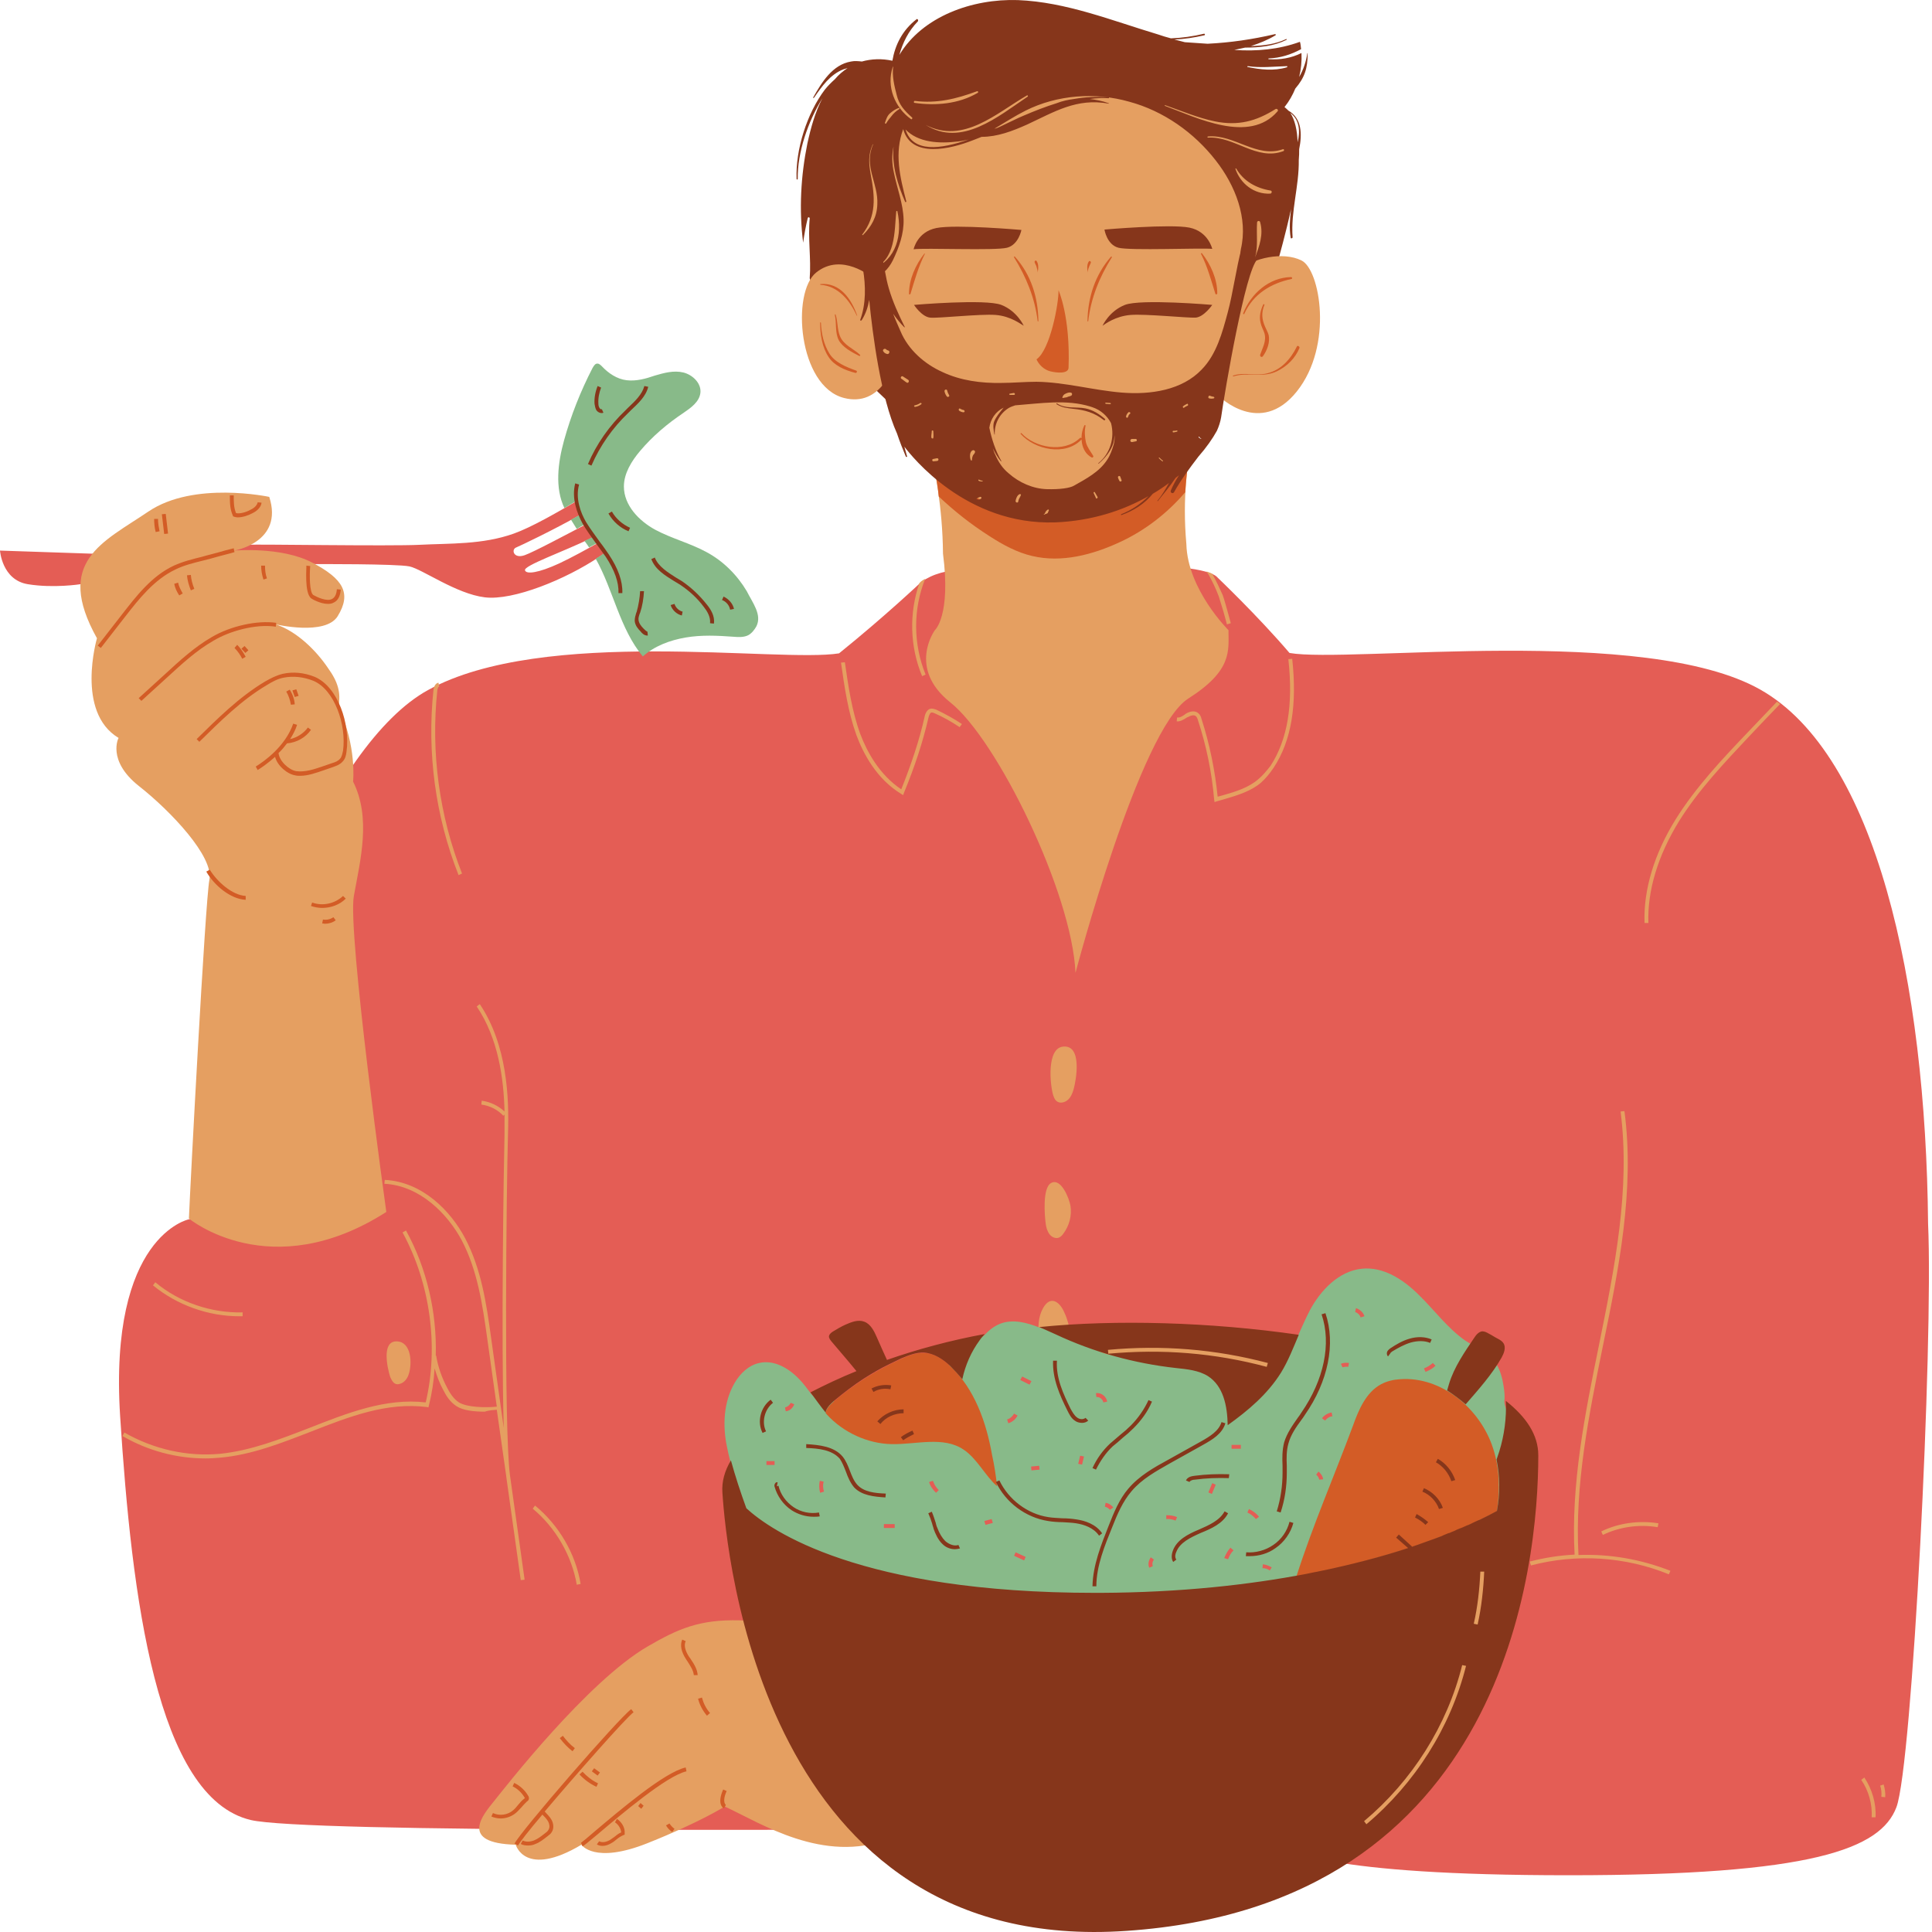 <svg width="400" height="400" viewBox="0 0 400 400" fill="none" xmlns="http://www.w3.org/2000/svg">
<path d="M392.63 374.174C389.351 382.812 375.274 388.25 324.806 388.25C274.337 388.25 266.339 383.212 262.5 381.052C262.5 381.052 261.7 380.092 260.66 378.253C170.521 379.053 63.106 379.453 51.908 376.813C32.393 372.174 27.274 330.664 24.874 293.232C22.475 255.801 39.111 252.442 39.111 252.442L43.35 251.962C47.749 201.813 68.624 153.824 88.62 142.867C112.614 129.67 161.323 137.268 173.72 135.268C183.238 127.59 190.756 120.472 190.756 120.472C195.635 117.112 201.154 117.592 223.709 117.032C246.264 116.473 251.143 118.392 252.102 119.592C252.102 119.592 260.34 127.43 266.979 135.188C279.296 137.348 340.642 129.27 364.477 142.787C388.471 156.383 398.709 203.333 399.189 253.321C400.309 278.276 395.91 365.536 392.63 374.174ZM35.672 122.551C38.551 122.071 41.35 121.112 44.23 120.472C48.389 119.592 52.788 119.672 56.787 118.392C59.506 117.512 62.466 115.913 65.185 116.793C65.185 116.793 82.141 116.713 84.781 117.272C87.42 117.832 94.458 122.951 100.377 123.671C106.296 124.391 117.173 119.912 123.972 115.353C124.452 115.033 124.851 114.793 125.251 114.473C124.931 113.673 124.452 112.953 123.972 112.314C121.412 113.753 118.373 115.433 115.814 116.633C111.495 118.632 108.935 118.952 108.695 118.072C108.375 117.112 116.613 114.233 122.372 111.434C122.612 111.354 122.852 111.194 123.012 111.114C122.372 110.314 121.732 109.514 121.172 108.634C117.333 110.634 110.455 114.313 108.615 114.953C106.296 115.753 105.816 113.753 106.856 113.353C107.815 112.953 114.534 109.754 120.053 106.635C119.653 105.675 119.413 104.635 119.493 103.676C115.254 106.155 109.975 109.194 106.376 110.474C99.897 112.793 93.019 112.474 86.94 112.793C80.862 113.113 52.148 112.633 51.828 112.793L50.628 112.394C47.509 111.754 44.39 111.034 41.191 110.394C36.632 109.434 31.753 108.474 27.514 110.314C24.954 111.434 21.835 114.633 19.036 114.633L0 113.993C0 113.993 0.4 120.072 5.759 120.952C11.117 121.831 16.636 120.952 16.636 120.952C19.915 120.952 23.115 121.991 26.314 122.391C29.433 122.791 32.553 123.031 35.672 122.551Z" fill="#E45D55"/>
<path d="M266.739 22.894C266.5 22.654 266.26 22.414 265.94 22.174C266.899 20.974 267.619 19.695 268.179 18.335C270.099 16.096 270.739 14.176 270.739 11.057C270.739 10.977 270.659 10.977 270.659 11.057C270.419 12.736 269.859 14.416 268.979 15.935C269.379 14.336 269.539 12.656 269.459 10.977C267.379 12.016 265.06 12.416 262.66 12.256C262.58 12.256 262.58 12.096 262.66 12.096C265.06 12.016 267.299 11.297 269.379 10.177C269.299 9.697 269.299 9.137 269.139 8.657C264.74 10.257 260.181 10.657 255.542 10.337C256.262 10.177 257.062 10.017 257.782 9.857C260.821 9.857 263.78 9.537 266.34 8.257C266.5 8.177 266.34 8.017 266.26 8.097C264.1 9.137 261.621 9.457 258.981 9.537C260.741 8.977 262.5 8.257 264.1 7.298C264.18 7.218 264.1 7.058 264.02 7.058C259.221 8.177 254.742 8.817 250.023 9.057C249.623 9.057 249.223 8.977 248.824 8.977C247.624 8.897 246.504 8.817 245.304 8.737C244.585 8.577 243.865 8.337 243.145 8.177C245.224 8.097 247.304 7.777 249.383 7.298C249.543 7.218 249.463 6.978 249.303 6.978C246.984 7.537 244.665 7.857 242.425 7.937C241.545 7.697 240.665 7.457 239.786 7.138C230.188 4.258 220.75 0.419 210.752 0.019C201.314 -0.301 190.997 3.378 186.198 11.377C186.918 8.817 188.037 6.498 190.037 4.418C190.197 4.178 189.957 3.778 189.717 4.018C186.838 6.258 185.318 9.297 184.758 12.576C182.599 12.096 180.439 12.176 178.44 12.736C177.72 12.656 176.92 12.576 176.2 12.736C172.361 13.376 170.122 17.055 168.362 20.175C168.282 20.255 168.442 20.334 168.522 20.255C170.122 17.935 171.881 15.376 174.681 14.336C174.92 14.256 175.24 14.176 175.48 14.096C174.521 14.736 173.641 15.456 172.841 16.415C172.121 17.055 171.401 17.775 170.761 18.575C167.082 23.454 164.683 30.972 164.923 37.051C164.923 37.211 165.163 37.211 165.163 37.051C165.083 31.532 167.322 25.053 170.282 20.334C168.762 23.214 167.882 26.413 167.162 29.692C165.803 36.411 165.403 43.369 166.282 50.248C166.522 48.488 166.842 46.728 167.242 45.129C167.322 44.889 167.642 44.969 167.642 45.209C167.242 49.368 167.962 53.527 167.642 57.606C169.482 64.724 172.761 71.443 177.64 76.962C181.639 81.441 186.518 85.12 190.277 89.839C195.236 96.077 197.875 103.755 200.515 111.354C211.792 112.553 223.949 113.273 233.867 107.755C236.186 106.475 242.985 101.916 244.185 98.557C244.824 93.518 262.26 62.965 264.42 54.647C264.9 52.887 266.18 48.408 267.299 43.289C267.059 45.289 266.899 47.208 267.219 49.208C267.219 49.448 267.619 49.368 267.619 49.128C267.219 43.769 268.979 38.57 268.899 33.132C268.979 32.332 268.979 31.612 268.979 30.892C269.619 27.773 269.539 24.494 266.739 22.894ZM268.659 29.452C268.579 26.973 268.099 24.814 267.139 23.374C269.059 24.814 269.219 27.133 268.659 29.452ZM258.341 13.696C261.061 14.096 263.7 13.776 266.42 13.696C266.58 13.696 266.58 13.856 266.42 13.936C263.78 14.736 260.901 14.416 258.261 13.856C258.181 13.856 258.261 13.696 258.341 13.696Z" fill="#86361B"/>
<path d="M191.557 119.832C188.997 126.15 189.077 133.429 191.637 139.667L190.917 139.987C188.358 133.908 188.198 126.87 190.357 120.711C190.597 120.472 190.677 120.392 190.677 120.392C190.997 120.152 191.237 119.992 191.557 119.832ZM250.983 118.792C250.663 118.632 250.263 118.472 249.784 118.312C249.943 118.552 250.103 118.792 250.263 119.032C251.063 120.472 251.783 121.991 252.343 123.511C252.663 124.551 252.983 125.59 253.303 126.63L254.023 129.27L254.822 129.03L254.103 126.39C253.783 125.35 253.543 124.311 253.143 123.191C252.503 121.751 251.783 120.232 250.983 118.792ZM178.12 151.984C176.36 147.185 175.64 142.067 174.921 137.108L174.121 137.188C174.841 142.227 175.561 147.345 177.32 152.224C178.76 156.063 181.479 161.262 186.598 164.381L186.998 164.621L187.158 164.142C189.397 158.703 191.077 153.584 192.197 148.705C192.357 147.985 192.597 147.505 192.917 147.505C193.077 147.505 193.316 147.585 193.476 147.665C195.316 148.465 196.996 149.425 198.675 150.545L199.155 149.905C197.476 148.785 195.716 147.825 193.876 146.945C193.636 146.865 193.236 146.706 192.837 146.706C191.797 146.786 191.477 148.065 191.397 148.545C190.357 153.184 188.678 158.223 186.598 163.422C182.039 160.382 179.48 155.583 178.12 151.984ZM260.501 161.342C258.582 163.022 255.862 163.902 253.303 164.621C252.903 164.701 252.503 164.861 252.103 164.941C251.543 159.423 250.423 153.984 248.744 148.785C248.664 148.465 248.504 147.985 248.104 147.665C247.464 147.105 246.504 147.185 245.545 147.745C245.465 147.825 245.305 147.905 245.225 147.985C244.745 148.305 244.265 148.625 243.705 148.545L243.625 149.345C244.345 149.425 244.985 149.025 245.624 148.625C245.704 148.545 245.864 148.465 245.944 148.465C246.504 148.145 247.224 147.905 247.624 148.305C247.784 148.465 247.944 148.785 248.024 149.105C249.784 154.464 250.903 159.982 251.383 165.581L251.463 166.061L251.943 165.901C252.503 165.741 253.063 165.581 253.623 165.421C256.342 164.621 259.141 163.742 261.141 161.982C262.021 161.182 262.901 160.142 263.7 158.943C267.38 153.344 268.579 145.986 267.539 136.388L266.74 136.468C267.779 145.906 266.58 153.104 263.061 158.543C262.181 159.663 261.381 160.622 260.501 161.342ZM95.659 180.858C90.94 168.86 89.18 155.743 90.54 142.946C90.62 142.546 90.7 142.147 90.94 142.147L90.78 141.347C90.38 141.427 89.9 141.747 89.74 142.866C88.38 155.823 90.14 169.02 94.939 181.178L95.659 180.858ZM102.857 291.872L104.777 305.389C104.777 305.629 104.857 305.789 104.857 306.029L107.816 327.144L108.616 327.064L105.577 305.389C104.297 295.232 104.857 245.643 105.177 234.685C105.417 227.247 105.017 216.37 99.338 207.892L98.698 208.371C103.177 215.01 104.297 223.328 104.457 230.126C103.177 228.927 101.497 228.127 99.738 227.887L99.658 228.687C101.417 228.927 103.017 229.727 104.217 231.006L104.457 230.766C104.457 232.126 104.457 233.406 104.457 234.685C104.297 241.324 103.737 276.756 104.297 295.631L101.657 276.836C100.698 269.877 99.658 262.759 96.299 256.36C93.339 250.762 87.501 244.683 79.662 244.283L79.582 245.083C87.021 245.483 92.7 251.402 95.579 256.76C98.858 262.999 99.898 270.117 100.858 276.996L102.857 291.232C100.538 291.472 96.698 291.392 95.019 290.353C93.899 289.633 93.099 288.353 92.62 287.393C91.5 285.314 90.7 283.074 90.3 280.675H90.22C90.46 271.717 88.38 262.599 84.061 254.761L83.342 255.161C89.1 265.718 90.86 278.835 88.141 290.353C79.822 289.393 71.824 292.592 64.066 295.631C58.067 297.951 51.909 300.35 45.59 300.99C38.712 301.63 31.753 300.03 25.755 296.591L25.355 297.311C30.554 300.35 36.552 301.95 42.551 301.95C43.591 301.95 44.63 301.87 45.59 301.79C52.069 301.23 58.307 298.751 64.306 296.431C72.464 293.232 80.142 290.273 88.38 291.312L88.7 291.392L88.78 291.073C89.42 288.513 89.82 285.954 89.98 283.314C90.46 284.914 91.02 286.434 91.82 287.873C92.379 288.993 93.179 290.273 94.539 291.153C95.899 292.032 98.218 292.272 100.378 292.272C101.258 291.952 102.137 291.952 102.857 291.872ZM82.302 286.594C82.542 286.594 82.782 286.514 83.022 286.434C83.822 286.114 84.381 285.314 84.621 284.514C85.341 282.435 85.261 277.716 82.062 277.716C78.943 277.716 80.222 283.314 80.782 285.074C81.102 285.794 81.502 286.594 82.302 286.594ZM32.153 265.478L31.673 266.118C36.632 270.197 43.111 272.517 49.509 272.517C49.749 272.517 49.989 272.517 50.229 272.517V271.717C43.751 271.877 37.112 269.637 32.153 265.478ZM361.358 152.144C356.559 157.183 351.12 162.942 346.961 169.58C342.482 176.779 340.243 184.217 340.483 191.095H341.283C341.043 184.377 343.282 177.099 347.601 170.06C351.68 163.502 357.119 157.823 361.838 152.784C364.077 150.385 366.317 148.065 368.556 145.746C368.316 145.586 368.156 145.426 367.917 145.266C365.757 147.505 363.598 149.825 361.358 152.144ZM326.806 321.945C326.006 307.469 328.965 292.912 331.845 278.755C335.124 262.839 338.483 246.363 336.324 230.046L335.524 230.126C337.603 246.283 334.244 262.679 331.045 278.515C328.166 292.672 325.206 307.309 326.006 321.865C322.887 322.025 319.768 322.505 316.728 323.305L316.968 324.105C326.406 321.626 336.484 322.265 345.522 325.945L345.842 325.225C339.763 322.825 333.284 321.706 326.806 321.945ZM119.413 328.104L120.213 327.944C119.173 321.626 115.654 315.707 110.775 311.708L110.295 312.348C115.014 316.267 118.374 322.025 119.413 328.104ZM331.845 317.786C335.364 316.107 339.363 315.547 343.202 316.187L343.362 315.387C339.363 314.747 335.124 315.307 331.525 317.067L331.845 317.786ZM385.353 368.495C386.872 370.734 387.672 373.534 387.512 376.253H388.312C388.472 373.374 387.592 370.414 385.992 368.015L385.353 368.495ZM389.992 369.455L389.272 369.695C389.512 370.414 389.592 371.214 389.512 372.014L390.311 372.094C390.391 371.214 390.231 370.334 389.992 369.455ZM286.895 294.432C284.496 292.352 282.896 289.393 280.497 287.313C278.817 285.874 276.817 284.834 274.818 283.954C265.38 279.715 255.222 277.316 244.905 276.756C240.106 276.516 235.307 276.756 230.508 276.996C226.029 277.236 225.629 280.275 225.869 284.594C225.949 285.554 226.029 286.514 226.269 287.393C227.789 287.153 229.708 287.393 230.908 287.713C234.827 288.593 238.426 290.753 241.385 293.472C241.945 293.952 242.505 294.512 243.065 294.992C245.065 295.711 246.984 296.511 248.904 297.311C251.623 297.551 254.502 297.311 257.142 297.951C259.541 298.511 262.261 299.711 264.34 298.431C266.26 297.231 266.5 294.512 268.019 292.832C268.899 291.872 270.099 291.392 271.379 290.993C273.538 290.353 276.018 290.113 278.017 291.153C280.017 292.192 281.376 294.752 280.337 296.831C279.537 298.431 277.617 299.311 277.137 301.07C276.018 304.669 281.776 307.869 280.257 311.308C279.697 312.588 278.177 313.307 276.737 313.227C275.298 313.227 274.018 312.588 272.738 311.868C269.299 309.948 266.26 307.389 262.661 305.869C262.341 305.709 261.941 305.629 261.621 305.469C266.1 311.068 266.34 318.906 266.34 326.105C266.34 333.943 266.42 341.861 266.42 349.699C266.42 355.858 266.5 362.096 267.939 368.015C268.659 371.054 269.779 374.014 271.858 376.333C273.938 378.653 276.977 380.252 280.017 379.932C283.136 379.612 285.695 377.453 287.855 375.293C302.651 360.577 309.77 339.142 309.69 318.266C309.69 313.067 309.05 307.469 305.451 303.79C300.572 298.591 292.174 298.911 286.895 294.432ZM220.11 216.69C216.671 217.009 217.391 224.528 218.031 226.687C218.191 227.167 218.351 227.647 218.751 227.967C219.391 228.527 220.43 228.287 221.07 227.727C221.71 227.167 222.03 226.367 222.27 225.567C222.83 223.568 224.109 216.29 220.11 216.69ZM221.63 249.642C221.39 248.202 219.71 243.803 217.631 244.923C215.791 245.883 216.271 251.722 216.511 253.401C216.591 254.121 216.831 254.921 217.311 255.561C217.791 256.2 218.671 256.52 219.311 256.201C219.63 256.041 219.87 255.801 220.11 255.481C221.39 253.801 221.95 251.642 221.63 249.642ZM215.951 270.837C214.912 272.677 214.912 274.836 215.071 276.916C215.231 278.835 215.551 280.915 216.831 282.355C217.311 282.914 217.951 283.394 218.671 283.474C219.39 283.474 220.03 283.074 220.51 282.514C220.91 281.955 221.15 281.235 221.31 280.515C221.95 277.556 221.63 274.436 220.35 271.717C219.391 269.477 217.471 268.118 215.951 270.837ZM256.022 335.062C256.022 335.062 199.395 344.1 196.356 343.301C151.646 332.903 146.607 333.623 134.05 340.901C121.573 348.179 104.617 370.014 102.297 372.894C99.978 375.773 94.939 381.612 106.776 381.932C106.776 381.932 108.696 388.89 120.373 381.932C120.373 381.932 123.013 386.011 134.05 381.612C145.087 377.213 150.046 374.014 150.046 374.014C157.645 377.533 170.442 385.931 184.119 380.732C184.119 380.732 187.878 378.093 198.115 378.972C208.273 379.852 238.266 385.691 262.421 380.972C262.421 381.052 250.823 363.296 256.022 335.062ZM180.679 55.686C185.638 53.767 186.838 48.568 185.798 43.769C185.798 43.609 185.558 43.689 185.558 43.769C185.158 48.008 185.478 53.767 180.679 55.686ZM188.598 24.653C188.758 24.813 188.997 24.494 188.837 24.334C187.238 22.894 186.118 21.694 185.638 19.615C185.158 17.775 184.678 15.775 184.918 13.856C184.918 13.776 184.838 13.776 184.838 13.856C183.479 17.855 185.238 22.254 188.598 24.653ZM183.479 25.533C183.799 24.973 184.199 24.494 184.598 24.014C184.998 23.454 185.558 22.974 186.198 22.574C186.278 22.494 186.198 22.334 186.118 22.334C185.398 22.574 184.838 22.974 184.279 23.454C183.719 23.934 183.479 24.653 183.239 25.373C183.159 25.613 183.399 25.693 183.479 25.533ZM191.637 25.853C191.557 25.853 191.557 25.853 191.637 25.853C199.075 30.572 206.673 24.093 212.752 20.015C212.912 19.934 212.752 19.615 212.592 19.774C206.353 23.374 199.475 29.932 191.637 25.853ZM241.226 21.934C247.704 24.334 258.662 29.852 264.5 23.054C264.74 22.814 264.42 22.414 264.1 22.574C260.021 25.133 256.342 26.093 251.543 25.133C248.024 24.413 244.665 22.974 241.226 21.774C241.146 21.774 241.066 21.934 241.226 21.934ZM250.103 28.253C249.944 28.253 249.944 28.492 250.103 28.492C255.622 28.173 260.181 33.371 265.7 31.292C265.94 31.212 265.86 30.812 265.62 30.892C260.181 32.812 255.542 27.773 250.103 28.253ZM263.061 39.45C260.101 38.97 257.462 37.531 255.942 34.891C255.862 34.811 255.782 34.891 255.782 34.971C256.822 38.01 259.621 40.25 262.981 40.09C263.3 40.09 263.46 39.53 263.061 39.45ZM178.68 48.648C180.439 46.888 181.559 44.889 181.639 42.329C181.879 37.93 178.76 34.411 180.759 29.932C180.759 29.852 180.679 29.852 180.679 29.932C179.72 32.012 179.88 33.931 180.279 36.171C181.159 40.81 181.479 44.649 178.52 48.568C178.44 48.648 178.6 48.728 178.68 48.648ZM259.861 53.287C260.741 50.887 261.621 48.568 260.901 46.008C260.821 45.609 260.261 45.689 260.261 46.089C260.101 48.488 260.501 50.967 259.861 53.287C259.861 53.367 259.781 53.287 259.861 53.287ZM189.317 21.294C193.716 21.934 198.515 21.534 202.434 19.215C202.594 19.135 202.514 18.815 202.274 18.895C197.955 20.494 193.956 21.454 189.397 20.894C189.157 20.894 189.157 21.294 189.317 21.294ZM28.714 162.702C35.432 167.981 44.31 177.419 43.351 182.137C42.471 186.856 39.352 246.203 39.112 252.281C39.112 252.281 55.988 266.278 79.982 250.922C79.982 250.922 71.904 193.015 73.264 185.497C74.624 177.978 76.863 169.34 73.104 161.822C73.104 161.822 73.904 154.464 70.065 146.386C70.624 143.426 69.985 141.187 67.905 138.307C65.426 134.628 61.427 130.709 57.108 129.27C57.108 129.27 67.345 131.669 69.905 127.59C72.864 122.791 71.024 119.832 64.626 116.472C58.227 113.113 48.47 113.993 48.47 113.993C48.47 113.993 58.787 112.313 55.748 102.876C55.748 102.876 40.151 99.516 30.714 105.915C21.276 112.313 11.198 116.232 20.076 132.149C20.076 132.149 15.597 147.425 24.555 152.784C24.555 152.704 22.076 157.423 28.714 162.702ZM174.761 82.4C178.52 83.36 181.159 81.76 182.919 79.521C182.919 79.521 185.878 88.079 193.156 95.837C193.396 96.797 195.156 104.795 195.236 114.633C196.916 127.51 193.556 130.469 193.556 130.469C193.556 130.469 187.798 138.307 196.756 145.426C206.433 153.104 221.95 184.857 222.67 201.413C222.67 201.413 235.947 151.025 246.024 144.626C255.222 138.787 254.343 134.708 254.343 130.469C254.343 130.469 245.864 122.071 245.624 112.633C244.745 102.796 245.944 95.917 246.744 90.718C246.664 90.718 246.504 90.798 246.424 90.798C250.183 85.999 252.343 82 252.343 82C252.343 82 260.901 90.558 268.499 81.04C276.098 71.523 273.298 55.766 269.459 53.927C265.62 52.007 259.461 53.447 256.582 55.846L256.902 51.607C258.422 45.209 255.782 38.41 251.703 33.212C247.224 27.453 240.906 22.974 233.787 21.054C226.749 19.055 218.911 19.615 212.352 22.894C210.113 24.014 208.033 25.373 205.874 26.653C206.273 26.573 206.673 26.413 206.993 26.253C209.073 25.293 210.752 24.413 211.952 23.934C214.192 22.974 216.431 22.094 218.751 21.374C219.95 20.894 221.15 20.654 222.35 20.494C224.669 20.095 227.069 19.934 229.548 20.174C229.628 20.174 229.628 20.334 229.548 20.334C228.188 20.254 226.909 20.334 225.629 20.494C226.909 20.654 228.268 20.894 229.548 21.374C229.628 21.374 229.548 21.454 229.548 21.454C222.91 20.254 218.351 23.134 212.672 25.773C209.633 27.133 206.513 28.333 203.234 28.333C202.594 28.573 202.034 28.812 201.395 29.052C196.916 30.812 188.678 32.892 186.998 26.733C185.158 31.692 186.278 36.491 187.638 41.69C187.638 41.849 187.478 41.929 187.398 41.77C185.878 38.33 184.598 34.171 184.998 30.332C184.598 32.092 184.678 34.011 185.078 35.771C185.718 38.97 186.998 42.169 187.078 45.449C187.158 48.408 186.118 51.287 184.838 53.927C183.959 55.686 182.439 57.366 180.439 57.366C180.439 57.366 174.281 52.167 169.002 56.406C163.803 60.485 165.243 80.001 174.761 82.4ZM187.478 26.813C188.997 31.692 194.756 30.892 200.515 28.892C199.795 29.052 199.075 29.212 198.355 29.292C194.436 29.772 190.117 29.532 187.478 26.813Z" fill="#E59F61"/>
<path d="M311.29 286.914C311.05 285.394 310.65 283.794 309.851 282.515C308.331 280.195 305.692 279.075 303.372 277.556C299.693 274.996 296.974 271.237 293.774 268.118C290.575 264.919 286.416 262.199 281.937 262.679C277.218 263.159 273.459 267.078 271.219 271.237C270.34 272.917 269.62 274.596 268.82 276.356C267.7 278.995 265.781 278.915 264.261 281.315C264.021 281.715 263.781 282.035 263.541 282.435L263.781 282.515C263.781 282.674 263.781 282.754 263.861 282.914C263.941 283.074 264.101 283.154 264.181 283.154L264.021 283.954C263.701 283.874 263.381 283.634 263.141 283.314C263.141 283.234 263.061 283.154 263.061 283.154C260.422 286.754 258.662 287.793 254.903 290.353C254.823 286.354 253.224 285.074 250.024 283.074C248.105 281.875 244.186 282.115 241.946 282.035C236.987 281.875 232.988 281.315 229.149 280.355C225.63 279.395 225.79 277.796 222.031 276.036C220.991 275.556 216.272 275.316 215.152 274.836C212.513 273.796 209.713 273.077 207.154 274.036C205.874 274.516 204.755 275.396 203.795 276.436C203.475 276.836 200.436 278.195 200.116 278.595C198.356 280.995 196.357 281.475 195.717 284.434C194.997 287.793 187.399 293.552 182.36 293.392C177.241 293.312 176.681 294.272 173.242 290.513C172.042 289.233 168.923 289.953 167.883 288.513C167.083 287.473 166.363 286.434 165.404 285.474C163.244 283.234 160.205 281.475 157.165 282.195C155.006 282.674 153.246 284.354 152.127 286.274C149.807 290.193 149.567 295.152 150.527 299.631C150.687 300.51 150.927 301.47 151.167 302.43C149.967 308.509 152.047 316.667 153.326 319.946C158.365 324.585 178.121 336.182 226.75 336.182C227.149 336.182 235.228 337.942 235.548 337.942C277.938 337.782 300.253 324.185 311.37 318.666C311.29 317.467 314.49 310.268 314.569 309.068C314.969 305.629 314.41 303.23 315.449 299.951C316.489 296.591 311.61 293.632 311.45 290.113C311.61 289.073 311.45 287.953 311.29 286.914ZM160.365 303.31H158.685V302.51H160.365V303.31ZM162.684 292.192L162.524 291.392C163.004 291.313 163.484 290.913 163.724 290.433L164.444 290.753C164.124 291.552 163.484 292.112 162.684 292.192ZM169.803 309.068C169.563 308.269 169.563 307.389 169.723 306.589L170.522 306.749C170.362 307.389 170.362 308.109 170.602 308.828L169.803 309.068ZM185.239 316.347H183V315.547H185.239V316.347ZM193.797 309.068C193.157 308.429 192.597 307.709 192.357 306.829L193.157 306.589C193.397 307.309 193.797 307.949 194.357 308.509L193.797 309.068ZM204.035 315.707L203.795 314.907L205.314 314.507L205.554 315.307L204.035 315.707ZM208.754 294.672L208.514 293.872C209.154 293.712 209.633 293.232 209.953 292.672L210.673 293.072C210.273 293.872 209.553 294.432 208.754 294.672ZM212.033 323.065L209.953 322.105L210.273 321.386L212.353 322.345L212.033 323.065ZM211.233 285.714L211.633 284.994L213.553 285.954L213.153 286.674L211.233 285.714ZM213.553 304.429L213.473 303.63L215.152 303.47L215.232 304.27L213.553 304.429ZM224.03 303.23L223.23 303.07L223.63 301.39L224.43 301.55L224.03 303.23ZM226.99 289.233L226.91 288.433C228.029 288.273 229.069 289.153 229.229 290.193L228.429 290.353C228.349 289.713 227.629 289.153 226.99 289.233ZM229.789 312.588C229.549 312.268 229.149 312.028 228.749 311.948L228.909 311.148C229.549 311.228 230.109 311.628 230.509 312.108L229.789 312.588ZM238.667 324.265L237.947 324.585C237.627 323.865 237.787 323.065 238.267 322.425L238.907 322.905C238.587 323.305 238.507 323.785 238.667 324.265ZM243.386 314.827C242.826 314.587 242.106 314.427 241.466 314.507V313.707C242.266 313.707 242.986 313.787 243.706 314.107L243.386 314.827ZM250.904 309.308L250.184 308.988L250.984 307.069L251.704 307.389L250.904 309.308ZM254.263 322.825L253.463 322.585C253.783 321.786 254.183 321.066 254.743 320.426L255.383 320.986C254.903 321.466 254.503 322.105 254.263 322.825ZM256.903 299.951H254.983V299.151H256.903V299.951ZM260.022 314.507C259.542 313.947 258.982 313.467 258.262 313.147L258.582 312.428C259.382 312.828 260.102 313.307 260.662 314.027L260.022 314.507ZM262.901 325.145C262.421 324.825 261.942 324.665 261.382 324.665L261.462 323.865C262.101 323.945 262.741 324.185 263.301 324.505L262.901 325.145ZM273.139 306.349C273.059 305.949 272.819 305.549 272.499 305.309L272.979 304.669C273.459 305.069 273.859 305.629 273.939 306.269L273.139 306.349ZM274.339 294.112L273.699 293.632C274.179 292.992 274.899 292.592 275.698 292.432L275.858 293.232C275.298 293.232 274.739 293.632 274.339 294.112ZM279.138 282.994C278.738 282.914 278.338 282.994 277.938 283.074L277.618 282.355C278.178 282.115 278.738 282.115 279.298 282.195L279.138 282.994ZM281.697 272.757C281.537 272.197 281.057 271.797 280.577 271.637L280.737 270.837C281.537 271.077 282.257 271.717 282.497 272.517L281.697 272.757ZM295.134 284.034L294.814 283.314C295.454 283.074 296.094 282.674 296.654 282.195L297.213 282.754C296.654 283.314 295.934 283.714 295.134 284.034ZM156.606 129.669C156.206 130.389 155.646 131.109 154.926 131.509C153.966 131.989 152.846 131.909 151.807 131.829C148.527 131.589 145.248 131.429 141.969 131.989C138.69 132.549 135.49 133.749 133.091 135.908C128.292 130.149 127.012 122.231 123.333 115.673C123.573 115.513 123.733 115.433 123.973 115.273C124.453 114.953 124.853 114.713 125.253 114.393C124.933 113.593 124.453 112.873 123.973 112.233C123.333 112.633 122.613 112.953 121.974 113.353C121.654 112.873 121.334 112.393 121.014 111.993C121.494 111.754 121.894 111.594 122.373 111.354C122.613 111.274 122.853 111.114 123.013 111.034C122.373 110.234 121.734 109.434 121.174 108.554C120.614 108.794 120.054 109.114 119.414 109.514C119.014 108.874 118.614 108.234 118.214 107.594C118.854 107.275 119.494 106.875 120.134 106.555C119.734 105.595 119.494 104.555 119.574 103.595C118.694 104.075 117.734 104.635 116.855 105.195C114.855 101.036 115.495 95.837 116.775 91.198C118.214 85.999 120.214 80.961 122.693 76.162C122.933 75.762 123.253 75.202 123.733 75.282C124.053 75.282 124.373 75.602 124.613 75.842C125.973 77.281 127.732 78.481 129.732 78.721C131.731 78.961 133.731 78.401 135.57 77.761C137.49 77.201 139.49 76.642 141.489 77.121C143.409 77.601 145.248 79.361 145.008 81.361C144.768 83.2 143.089 84.4 141.569 85.44C138.21 87.679 135.091 90.318 132.531 93.358C130.772 95.437 129.172 97.997 129.172 100.716C129.172 104.635 132.291 107.834 135.65 109.674C139.09 111.514 142.929 112.473 146.288 114.313C149.727 116.153 152.607 119.032 154.606 122.391C155.806 124.791 157.805 127.27 156.606 129.669Z" fill="#88BA89"/>
<path d="M71.745 155.583C71.665 156.303 71.505 157.103 70.945 157.663C70.385 158.303 69.665 158.543 69.025 158.783L66.946 159.503C65.506 159.982 63.826 160.622 62.147 160.622C61.827 160.622 61.507 160.622 61.187 160.542C59.507 160.302 57.428 158.543 56.948 156.703C55.508 157.983 54.149 158.943 53.349 159.423L52.949 158.703C54.788 157.583 59.107 154.464 60.707 149.825L61.507 150.065C61.187 151.104 60.627 152.144 60.067 153.024C61.507 152.704 62.867 151.824 63.746 150.625L64.386 151.104C63.267 152.704 61.427 153.744 59.427 153.904C58.867 154.624 58.308 155.343 57.668 155.903C57.828 157.583 59.827 159.423 61.347 159.662C63.187 159.902 65.026 159.263 66.706 158.703L68.785 157.983C69.345 157.823 69.985 157.583 70.385 157.103C70.785 156.703 70.865 156.063 71.025 155.423C71.745 150.065 69.265 142.786 64.866 140.947C62.867 140.147 60.707 139.907 58.708 140.307C57.428 140.547 56.308 141.187 55.268 141.827C49.989 144.946 45.59 149.345 41.272 153.584L40.712 153.024C45.031 148.785 49.51 144.306 54.868 141.107C55.988 140.467 57.188 139.827 58.548 139.507C60.707 139.027 63.026 139.267 65.186 140.147C69.985 142.226 72.544 149.905 71.745 155.583ZM57.108 129.749L57.188 128.949C53.269 128.39 47.75 129.589 43.831 131.909C40.232 133.988 37.112 136.868 34.073 139.667L28.714 144.546L29.274 145.106L34.633 140.227C37.592 137.508 40.712 134.628 44.231 132.629C47.43 130.709 52.869 129.109 57.108 129.749ZM36.313 117.912C38.072 117.032 40.072 116.552 41.991 116.072C43.031 115.832 44.151 115.513 45.271 115.193C46.39 114.873 47.51 114.633 48.55 114.313L48.39 113.513C47.35 113.753 46.23 114.073 45.111 114.393C43.991 114.713 42.871 114.953 41.831 115.273C39.912 115.753 37.912 116.232 35.993 117.112C31.354 119.272 28.154 123.511 25.275 127.19L20.236 133.668L20.876 134.148L25.915 127.67C28.714 124.071 31.914 119.992 36.313 117.912ZM43.431 180.058L42.711 180.458C44.311 183.257 47.67 186.136 50.869 186.296V185.497C48.07 185.337 44.951 182.537 43.431 180.058ZM64.626 186.856L64.386 187.576C65.106 187.816 65.906 187.976 66.706 187.976C68.465 187.976 70.305 187.336 71.585 186.056L71.025 185.497C69.345 187.096 66.786 187.656 64.626 186.856ZM66.866 190.375L66.706 191.175C66.866 191.175 67.106 191.255 67.266 191.255C68.065 191.255 68.865 191.015 69.505 190.535L69.025 189.896C68.465 190.295 67.665 190.535 66.866 190.375ZM33.033 109.994C32.873 109.194 32.714 108.314 32.714 107.434H31.914C31.914 108.314 31.994 109.274 32.234 110.154L33.033 109.994ZM34.793 110.474L34.313 106.395L33.513 106.475L33.993 110.554L34.793 110.474ZM39.512 122.231L40.232 121.911C39.832 120.951 39.592 119.992 39.512 119.032L38.712 119.112C38.792 120.152 39.112 121.191 39.512 122.231ZM37.112 123.271L37.832 122.871C37.432 122.151 37.032 121.431 36.873 120.631L36.073 120.871C36.233 121.751 36.633 122.551 37.112 123.271ZM55.268 119.752C54.948 118.872 54.868 117.992 54.868 117.112H54.069C54.069 118.072 54.229 119.032 54.548 119.992L55.268 119.752ZM48.55 134.148C49.19 134.788 49.75 135.588 50.15 136.388L50.869 135.988C50.389 135.108 49.83 134.228 49.11 133.508L48.55 134.148ZM50.629 133.748L49.989 134.308L50.789 135.188L51.429 134.628L50.629 133.748ZM59.267 143.186C59.747 143.986 60.067 144.946 60.227 145.906L61.027 145.826C60.947 144.706 60.547 143.666 59.987 142.786L59.267 143.186ZM61.827 144.066L61.347 142.706L60.547 142.946L61.027 144.306L61.827 144.066ZM48.23 106.875L48.39 106.955C48.63 107.035 48.87 107.114 49.27 107.114C50.23 107.114 51.429 106.715 52.309 106.235C53.429 105.675 54.069 104.875 54.149 104.075L53.349 103.995C53.269 104.475 52.789 105.115 51.909 105.515C50.789 106.155 49.51 106.395 48.87 106.235C48.39 105.115 48.39 103.835 48.39 102.556H47.59C47.59 103.995 47.59 105.435 48.23 106.795V106.875ZM64.466 123.911C64.546 123.991 66.306 125.03 67.905 125.03C68.385 125.03 68.785 124.95 69.185 124.71C69.985 124.311 70.465 123.351 70.545 122.071L69.745 121.991C69.665 123.031 69.345 123.671 68.785 123.991C67.665 124.63 65.586 123.591 64.866 123.191C64.066 122.631 64.066 119.112 64.226 117.192L63.426 117.112C63.506 117.272 62.947 122.871 64.466 123.911ZM123.173 379.132C121.813 380.332 120.533 381.372 120.293 381.532L120.613 382.252C120.933 382.092 121.733 381.452 123.733 379.772C128.372 375.853 138.049 367.615 142.128 366.735L141.968 365.935C137.57 366.895 128.212 374.893 123.173 379.132ZM149.727 370.494C148.367 373.534 149.727 374.333 149.887 374.413L150.287 373.694C150.287 373.694 149.407 373.134 150.447 370.814L149.727 370.494ZM138.609 377.533L137.889 377.933C138.209 378.492 138.689 378.972 139.169 379.292L139.649 378.652C139.249 378.332 138.849 377.933 138.609 377.533ZM123.493 369.934L123.813 369.215C122.613 368.655 121.493 367.775 120.613 366.815L119.974 367.375C120.933 368.415 122.213 369.375 123.493 369.934ZM123.733 367.615L124.213 366.975L123.013 366.095L122.533 366.735L123.733 367.615ZM132.131 373.933L132.771 374.493L133.25 373.854L132.611 373.294L132.131 373.933ZM118.534 362.576L119.014 361.936C118.054 361.216 117.254 360.337 116.534 359.377L115.894 359.857C116.614 360.816 117.494 361.776 118.534 362.576ZM142.688 343.061C141.809 341.701 141.569 340.581 141.968 339.781L141.249 339.461C140.769 340.581 141.009 341.941 142.048 343.54C142.128 343.7 142.288 343.86 142.368 344.02C142.928 344.9 143.568 345.86 143.648 346.82H144.448C144.368 345.62 143.728 344.58 143.088 343.62C142.928 343.38 142.848 343.221 142.688 343.061ZM144.528 351.699C144.848 352.978 145.488 354.178 146.367 355.218L147.007 354.658C146.208 353.778 145.648 352.658 145.328 351.459L144.528 351.699ZM107.896 374.253C108.296 373.774 108.696 373.374 109.096 372.974C109.256 372.894 109.416 372.734 109.496 372.494C109.576 372.174 109.416 371.854 109.336 371.774C108.696 370.654 107.656 369.694 106.457 369.135L106.137 369.854C107.176 370.334 108.056 371.214 108.616 372.174C108.616 372.254 108.696 372.254 108.696 372.254L108.616 372.334C108.056 372.734 107.656 373.214 107.256 373.694C106.937 374.093 106.617 374.493 106.217 374.813C105.097 375.773 103.417 376.013 102.058 375.373L101.738 376.093C102.298 376.333 103.017 376.493 103.657 376.493C104.777 376.493 105.897 376.093 106.777 375.373C107.176 375.053 107.496 374.653 107.896 374.253ZM112.775 375.053C119.334 367.295 129.491 355.778 131.171 354.498L130.691 353.858C128.052 355.778 107.736 379.212 106.537 381.692L107.256 382.092C107.576 381.452 109.576 378.892 112.295 375.693C112.775 376.173 113.175 376.573 113.495 377.133C113.735 377.613 113.895 378.253 113.575 378.812C113.415 379.132 113.095 379.372 112.775 379.612C112.055 380.172 111.335 380.732 110.536 381.052C109.656 381.372 108.856 381.372 108.216 381.052L107.816 381.772C108.216 382.012 108.776 382.092 109.336 382.092C109.816 382.092 110.376 382.012 110.856 381.772C111.735 381.452 112.535 380.812 113.255 380.252C113.655 379.932 114.055 379.692 114.295 379.212C114.695 378.492 114.615 377.613 114.215 376.813C113.815 376.093 113.255 375.613 112.775 375.053ZM127.732 376.573L127.332 377.293C128.052 377.773 128.532 378.572 128.612 379.372C128.052 379.612 127.652 379.932 127.172 380.332C126.932 380.492 126.612 380.732 126.372 380.892C125.732 381.292 124.772 381.612 124.053 381.212L123.573 381.852C123.893 382.092 124.373 382.172 124.772 382.172C125.412 382.172 126.052 381.932 126.692 381.532C127.012 381.372 127.252 381.132 127.572 380.892C128.052 380.492 128.532 380.172 129.091 379.932L129.331 379.852V379.532C129.411 378.412 128.772 377.293 127.732 376.573ZM261.461 73.762C262.341 72.562 262.981 70.883 262.661 69.363C262.501 68.803 262.181 68.243 261.941 67.683C261.221 66.084 261.141 64.724 261.781 63.124C261.861 63.045 261.621 62.885 261.541 63.044C260.981 64.244 260.661 65.524 260.981 66.804C261.141 67.603 261.541 68.243 261.781 68.963C262.261 70.643 261.381 72.002 260.901 73.442C260.821 73.922 261.301 74.002 261.461 73.762ZM214.592 74.402C215.152 75.602 216.192 76.561 217.471 76.881C218.751 77.201 221.15 77.441 221.23 76.162C221.63 65.524 219.151 60.085 219.151 60.085C219.231 62.645 217.471 72.402 214.592 74.402ZM225.309 66.484C225.869 61.685 227.629 57.366 230.188 53.287C230.268 53.207 230.108 53.047 230.028 53.127C226.749 56.886 225.229 61.525 225.149 66.484C225.149 66.564 225.309 66.564 225.309 66.484ZM225.229 56.406C225.229 56.006 225.309 55.606 225.469 55.286C225.549 54.966 225.789 54.647 225.869 54.327C225.869 54.167 225.629 53.927 225.469 54.087C224.99 54.647 225.07 55.766 225.229 56.406C225.229 56.486 225.149 56.486 225.229 56.406ZM257.622 64.964C259.462 60.885 263.141 58.646 267.38 57.766C267.62 57.686 267.54 57.366 267.3 57.366C262.741 57.446 258.982 60.805 257.382 64.884C257.382 65.044 257.622 65.124 257.622 64.964ZM268.5 71.763C267.22 74.322 265.3 76.561 262.421 77.281C260.022 77.921 257.622 76.961 255.303 77.761C255.223 77.761 255.223 77.921 255.383 77.921C258.422 76.961 261.301 78.321 264.341 76.881C266.5 75.842 268.18 74.162 269.059 72.002C269.059 71.683 268.58 71.443 268.5 71.763ZM169.882 58.965C173.561 59.205 175.961 62.245 177.4 65.364H177.48C176.281 61.925 173.961 58.486 169.882 58.806C169.802 58.806 169.802 58.965 169.882 58.965ZM177.08 77.201C177.4 77.281 177.56 76.801 177.24 76.721C175.241 76.002 172.841 75.042 171.722 73.202C170.522 71.283 170.042 68.963 169.962 66.804C169.962 66.724 169.802 66.724 169.802 66.804C169.802 69.203 170.202 71.922 171.562 73.922C172.681 75.682 174.921 76.641 177.08 77.201ZM173.881 69.523C173.321 68.163 173.481 66.564 173.001 65.124C173.001 65.044 172.841 65.044 172.841 65.204C173.241 66.884 172.841 68.803 173.641 70.403C174.441 71.922 176.441 72.962 177.88 73.682C178.04 73.762 178.2 73.602 178.04 73.442C176.681 72.162 174.601 71.443 173.881 69.523ZM248.664 52.567C250.024 55.286 250.744 58.006 251.623 60.805C251.703 61.045 252.023 60.965 252.023 60.725C252.023 57.766 250.664 54.727 248.824 52.407C248.664 52.407 248.584 52.487 248.664 52.567ZM211.473 89.678C211.393 89.599 211.233 89.758 211.313 89.838C214.272 93.118 220.511 94.477 223.87 91.038C224.11 90.798 223.79 90.478 223.55 90.718C220.271 93.838 214.272 92.718 211.473 89.678ZM226.029 94.717C226.189 94.797 226.429 94.637 226.349 94.397C225.789 93.438 225.149 92.718 224.83 91.598C224.59 90.478 224.51 89.279 224.75 88.159C224.75 87.999 224.59 87.919 224.51 88.079C223.47 90.158 223.71 93.518 226.029 94.717ZM214.832 66.484C214.832 66.564 214.992 66.564 214.992 66.484C214.912 61.525 213.472 56.886 210.113 53.127C210.033 53.047 209.873 53.127 209.953 53.287C212.432 57.286 214.272 61.685 214.832 66.484ZM214.832 56.406C214.912 56.486 214.832 56.486 214.832 56.406C214.992 55.686 215.072 54.647 214.592 54.007C214.432 53.847 214.192 54.007 214.192 54.247C214.272 54.566 214.512 54.886 214.592 55.206C214.752 55.686 214.832 56.086 214.832 56.406ZM188.518 60.805C189.398 57.926 190.117 55.286 191.477 52.567C191.477 52.487 191.397 52.407 191.397 52.487C189.558 54.806 188.198 57.846 188.198 60.805C188.118 60.965 188.438 61.045 188.518 60.805ZM309.13 299.87C306.491 291.632 298.413 284.914 289.855 285.554C288.495 285.634 287.135 285.954 285.936 286.593C282.816 288.273 281.297 291.872 280.097 295.231C276.258 305.549 271.779 315.867 268.42 326.344C290.175 322.425 303.851 316.187 309.93 312.907C310.57 308.508 310.49 304.029 309.13 299.87ZM196.836 282.914C195.316 281.475 193.477 280.195 191.397 280.115C189.718 280.035 188.198 280.595 186.678 281.315C181.639 283.554 177 286.434 172.761 290.033C172.042 290.673 171.322 291.312 171.002 292.192C171.002 292.272 170.922 292.352 170.922 292.512C171.002 292.592 171.082 292.752 171.162 292.832C174.601 296.591 179.64 298.911 184.679 298.991C189.718 299.071 195.316 297.311 199.475 300.11C202.275 301.95 204.034 305.629 206.434 307.709C206.194 305.549 205.874 303.39 205.394 301.23C204.194 294.432 201.795 287.633 196.836 282.914ZM216.671 107.594C206.194 106.635 198.516 101.436 193.157 95.757C193.237 96.237 194.037 99.196 194.357 102.795C197.796 105.995 200.915 108.474 204.914 111.034C207.633 112.793 210.593 114.393 213.712 115.113C219.791 116.552 226.189 114.873 231.868 112.233C237.067 109.834 241.706 106.235 245.385 101.916C245.705 96.877 246.425 92.798 246.745 90.558C246.665 90.558 246.505 90.638 246.425 90.638C240.346 98.556 229.708 108.794 216.671 107.594Z" fill="#D35C26"/>
<path d="M294.812 308.109C296.571 308.828 298.091 310.348 298.731 312.188L297.931 312.428C297.371 310.828 296.091 309.468 294.492 308.828L294.812 308.109ZM263.619 319.866C262.019 320.986 259.94 321.545 258.02 321.386L257.94 322.185C258.18 322.185 258.42 322.185 258.74 322.185C260.66 322.185 262.579 321.625 264.099 320.506C265.858 319.306 267.218 317.386 267.778 315.307L266.978 315.067C266.498 316.987 265.299 318.746 263.619 319.866ZM292.972 314.187C293.772 314.587 294.492 315.067 295.132 315.707L295.692 315.147C294.972 314.507 294.172 313.947 293.292 313.467L292.972 314.187ZM268.738 293.472C267.618 295.072 266.418 296.751 265.858 298.671C265.458 300.27 265.458 301.87 265.538 303.47C265.538 303.949 265.538 304.429 265.538 304.909C265.538 307.629 265.139 310.348 264.339 312.907L265.139 313.147C266.018 310.508 266.418 307.709 266.418 304.909C266.418 304.429 266.418 303.949 266.418 303.47C266.338 301.95 266.338 300.35 266.738 298.911C267.218 297.071 268.338 295.471 269.458 293.952C269.698 293.632 269.937 293.312 270.177 292.912C274.976 286.034 276.576 278.195 274.416 271.877L273.617 272.117C275.696 278.195 274.097 285.714 269.458 292.432C269.218 292.832 268.978 293.152 268.738 293.472ZM287.853 280.195C287.853 280.115 288.013 279.955 288.253 279.795C289.453 279.075 290.733 278.355 292.092 277.955C293.532 277.556 294.972 277.556 296.091 278.035L296.411 277.316C295.132 276.756 293.452 276.676 291.852 277.156C290.413 277.556 289.053 278.355 287.853 279.155C287.533 279.395 287.134 279.715 287.134 280.195C287.134 280.435 287.214 280.675 287.373 280.835L287.853 280.195ZM208.512 51.287C210.911 50.647 211.471 47.608 211.471 47.608C211.471 47.608 197.874 46.408 193.875 47.208C189.876 48.008 189.156 51.607 189.156 51.607C191.395 51.287 206.112 51.927 208.512 51.287ZM300.49 306.669L301.29 306.429C300.65 304.589 299.371 302.99 297.691 302.03L297.291 302.75C298.731 303.55 299.931 304.989 300.49 306.669ZM192.595 65.764C194.355 65.924 202.913 64.964 206.112 65.204C209.311 65.444 211.471 67.204 211.951 67.444C211.951 67.444 210.591 64.404 207.312 63.125C204.033 61.845 189.236 63.125 189.236 63.125C189.236 63.125 190.836 65.604 192.595 65.764ZM268.898 276.356C267.778 278.995 266.738 281.715 265.219 284.194C262.419 288.673 258.42 292.032 254.181 295.072C254.101 291.072 253.301 286.993 250.102 284.914C248.182 283.714 245.783 283.474 243.464 283.234C234.825 282.274 226.427 279.955 218.589 276.276C217.469 275.796 216.35 275.236 215.15 274.756C230.906 273.157 250.742 273.716 268.898 276.356ZM229.387 279.475L229.467 280.275C240.504 279.235 251.542 280.115 262.259 282.994L262.499 282.194C251.622 279.315 240.504 278.435 229.387 279.475ZM232.506 297.631C233.226 297.071 233.946 296.431 234.666 295.711C236.265 294.112 237.625 292.272 238.505 290.193L237.785 289.873C236.905 291.792 235.625 293.632 234.106 295.152C233.466 295.791 232.746 296.431 232.026 296.991C231.306 297.631 230.506 298.271 229.787 298.911C228.267 300.35 227.067 302.03 226.187 303.949L226.907 304.269C227.787 302.51 228.907 300.83 230.347 299.471C231.066 298.911 231.786 298.271 232.506 297.631ZM230.267 316.187C231.306 313.547 232.426 310.908 234.266 308.748C236.425 306.189 239.384 304.589 242.184 302.99L249.062 299.151C251.062 298.031 253.061 296.831 253.701 294.672L252.901 294.432C252.341 296.271 250.502 297.391 248.662 298.431L241.784 302.27C238.985 303.79 235.865 305.549 233.626 308.189C231.706 310.428 230.586 313.227 229.547 315.867C228.027 319.706 226.267 324.025 226.187 328.424H226.987C226.987 324.185 228.747 319.946 230.267 316.187ZM254.501 305.229C252.102 305.149 249.702 305.229 247.303 305.549C246.663 305.629 245.863 305.789 245.543 306.509L246.263 306.829C246.423 306.509 246.983 306.349 247.383 306.349C249.702 306.029 252.102 305.949 254.421 306.029L254.501 305.229ZM222.508 294.112C222.908 294.432 223.468 294.592 224.028 294.592C224.508 294.592 224.988 294.432 225.308 294.112L224.748 293.552C224.268 293.952 223.468 293.872 222.988 293.472C222.428 293.072 222.028 292.352 221.629 291.632C220.189 288.673 218.589 285.314 218.829 281.715H218.029C217.869 285.474 219.469 288.993 220.989 292.032C221.389 292.832 221.788 293.632 222.508 294.112ZM206.912 306.509L206.192 306.829C208.192 311.068 212.351 314.187 216.99 314.907C217.949 315.067 218.989 315.147 219.949 315.147C220.909 315.227 221.868 315.227 222.828 315.387C224.348 315.627 226.427 316.267 227.547 317.946L228.187 317.466C226.907 315.547 224.588 314.827 222.908 314.587C221.948 314.427 220.909 314.347 219.949 314.347C218.989 314.267 218.029 314.267 217.07 314.107C212.751 313.467 208.831 310.508 206.912 306.509ZM247.543 65.764C249.302 65.604 250.982 63.125 250.982 63.125C250.982 63.125 236.185 61.845 232.906 63.125C229.627 64.404 228.267 67.444 228.267 67.444C228.747 67.124 230.906 65.444 234.106 65.204C237.225 64.964 245.783 65.844 247.543 65.764ZM231.546 51.287C233.946 51.927 248.742 51.287 250.982 51.527C250.982 51.527 250.182 47.928 246.263 47.128C242.344 46.328 228.667 47.528 228.667 47.528C228.667 47.528 229.147 50.647 231.546 51.287ZM248.582 317.386C250.742 316.507 253.141 315.467 254.261 313.307L253.541 312.907C252.501 314.827 250.262 315.787 248.262 316.667C245.943 317.626 243.623 318.826 242.824 321.066C242.504 321.945 242.504 322.825 242.904 323.385L243.543 322.905C243.144 322.345 243.384 321.625 243.543 321.306C244.263 319.386 246.423 318.346 248.582 317.386ZM222.188 84.64C224.588 84.88 226.587 85.439 228.507 86.959C228.667 87.119 228.987 86.879 228.747 86.719C227.547 85.679 226.267 84.88 224.748 84.56C222.748 84.16 220.589 84.72 218.829 83.52C218.749 83.44 218.669 83.6 218.749 83.68C219.869 84.4 220.909 84.48 222.188 84.64ZM133.249 130.149C132.689 129.589 132.289 129.029 132.209 128.39C132.129 127.99 132.289 127.51 132.449 127.03L132.529 126.87C133.009 125.43 133.249 123.911 133.329 122.391H132.529C132.449 123.831 132.209 125.27 131.809 126.71L131.729 126.87C131.569 127.43 131.409 127.91 131.409 128.55C131.489 129.509 132.129 130.229 132.609 130.709C132.849 131.029 133.329 131.589 134.049 131.589H134.128L134.049 130.789C133.809 130.709 133.489 130.389 133.249 130.149ZM126.69 105.915L125.97 106.315C126.93 107.994 128.37 109.274 130.129 109.994L130.449 109.274C128.85 108.554 127.49 107.354 126.69 105.915ZM130.049 84.4L129.49 84.96C126.21 88.079 123.491 91.918 121.731 96.077L122.451 96.397C124.211 92.318 126.85 88.559 130.049 85.519L130.609 84.96C132.129 83.52 133.729 82.08 134.208 80.081L133.409 79.921C132.929 81.68 131.489 83.04 130.049 84.4ZM124.211 112.233C123.251 110.874 122.211 109.514 121.331 108.074C120.212 106.155 119.092 103.195 119.892 100.316L119.092 100.076C118.292 103.195 119.492 106.315 120.612 108.394C121.491 109.914 122.531 111.274 123.491 112.633C124.131 113.513 124.771 114.393 125.41 115.273C127.25 118.072 128.13 120.551 128.05 122.791H128.85C128.93 120.311 127.97 117.672 126.05 114.793C125.49 113.993 124.851 113.033 124.211 112.233ZM139.647 125.03L138.847 125.27C139.167 126.31 140.127 127.19 141.167 127.43L141.327 126.63C140.607 126.47 139.887 125.83 139.647 125.03ZM318.486 301.31C318.486 323.945 311.848 394.409 233.226 399.768C157.883 404.966 150.365 321.306 149.565 308.988C149.405 306.749 150.045 304.509 151.325 302.35C152.204 305.549 153.324 308.988 154.524 312.268C159.563 316.907 178.038 329.784 226.747 329.784C227.147 329.784 227.467 329.784 227.867 329.784C244.583 329.704 258.66 328.104 270.417 325.864C271.057 325.705 271.697 325.625 272.337 325.465H272.417C279.855 323.945 286.174 322.265 291.533 320.506L289.053 318.346L289.613 317.706L292.332 320.186L292.252 320.266C293.212 319.946 294.092 319.626 294.972 319.306C296.171 318.906 297.371 318.426 298.491 318.026C298.571 317.946 298.731 317.946 298.811 317.866C299.131 317.706 299.451 317.626 299.771 317.466C299.851 317.466 299.931 317.386 300.091 317.386C300.57 317.146 301.13 316.987 301.53 316.747C301.69 316.667 301.93 316.587 302.09 316.507C302.33 316.427 302.49 316.347 302.73 316.267C302.97 316.187 303.21 316.027 303.45 315.947C303.61 315.867 303.77 315.787 303.85 315.787C304.25 315.627 304.57 315.467 304.889 315.307C304.969 315.227 305.129 315.227 305.209 315.147C305.529 314.987 305.769 314.907 306.089 314.747C306.169 314.747 306.249 314.667 306.329 314.667C307.689 314.027 308.889 313.387 309.928 312.827C310.568 309.308 310.568 305.709 309.848 302.19C310.008 301.63 310.248 301.07 310.408 300.51C311.448 297.151 311.928 293.552 311.768 290.033C316.007 293.392 318.486 297.071 318.486 301.31ZM303.53 344.9L302.73 344.74C299.611 357.297 292.332 368.735 282.415 377.053L282.895 377.693C292.972 369.215 300.331 357.617 303.53 344.9ZM307.289 325.385H306.489C306.329 328.984 305.929 332.663 305.129 336.182L305.929 336.342C306.729 332.743 307.129 328.984 307.289 325.385ZM151.165 126.23L151.964 126.07C151.724 124.95 150.845 123.991 149.805 123.511L149.485 124.231C150.365 124.551 151.005 125.35 151.165 126.23ZM141.167 120.311C140.767 120.072 140.367 119.832 139.967 119.592C138.208 118.472 136.288 117.272 135.568 115.433L134.848 115.753C135.648 117.912 137.648 119.112 139.567 120.311C139.967 120.551 140.367 120.791 140.767 121.031C142.687 122.311 144.366 123.831 145.726 125.67C146.366 126.47 147.166 127.75 147.006 129.029L147.805 129.109C148.045 127.51 147.086 126.07 146.366 125.19C144.846 123.271 143.166 121.671 141.167 120.311ZM123.491 84.96C123.731 85.279 124.131 85.519 124.531 85.519C124.691 85.519 124.771 85.519 124.931 85.439L124.611 84.72C124.451 84.8 124.211 84.64 124.131 84.48C123.971 84.24 123.891 83.92 123.891 83.6C123.811 82.48 124.051 81.28 124.451 80.241L123.731 79.921C123.251 81.12 123.011 82.4 123.091 83.6C123.171 84.08 123.251 84.56 123.491 84.96ZM187.076 292.592V291.792C184.997 291.792 182.997 292.752 181.638 294.272L182.277 294.832C183.397 293.392 185.237 292.592 187.076 292.592ZM195.714 319.066C195.075 318.426 194.515 317.546 194.035 316.267C193.875 315.947 193.795 315.547 193.715 315.227C193.475 314.507 193.235 313.707 192.915 312.987L192.195 313.307C192.515 314.027 192.755 314.667 192.995 315.467C193.075 315.867 193.235 316.187 193.315 316.587C193.635 317.466 194.195 318.826 195.155 319.706C195.874 320.426 196.834 320.746 197.714 320.746C198.034 320.746 198.434 320.666 198.754 320.586L198.434 319.866C197.554 320.186 196.434 319.706 195.714 319.066ZM184.357 287.633L184.517 286.833C183.157 286.593 181.638 286.833 180.438 287.473L180.838 288.193C181.878 287.553 183.157 287.393 184.357 287.633ZM178.118 66.164C179.318 62.885 179.238 59.126 178.678 55.766C178.598 55.366 179.238 55.126 179.318 55.606C179.398 55.846 179.478 56.006 179.478 56.246C179.798 54.966 181.158 54.247 181.158 54.247C181.318 54.247 181.398 54.247 181.478 54.247C181.478 53.607 181.558 52.967 181.718 52.327C181.798 51.927 182.357 52.007 182.437 52.327C183.077 54.806 183.317 57.366 184.037 59.765C184.837 62.485 186.037 65.124 187.316 67.683C187.316 67.763 187.236 67.844 187.236 67.763C186.437 66.964 185.637 66.004 184.917 64.964C185.397 66.244 185.957 67.444 186.437 68.563C188.036 72.402 191.395 75.362 195.155 77.041C198.914 78.801 203.153 79.361 207.312 79.281C209.711 79.281 212.191 79.041 214.59 79.041C220.509 79.121 226.347 80.8 232.266 81.28C238.185 81.76 244.743 80.8 248.822 76.481C251.862 73.362 253.061 68.883 254.181 64.724C255.301 60.565 255.941 55.526 257.06 51.367L260.34 53.687C257.86 55.926 253.621 80.721 252.821 86.399C252.661 87.359 252.341 88.319 251.942 89.199C251.062 90.798 249.782 92.638 248.102 94.557C246.263 96.957 244.503 99.356 243.064 101.916C242.824 102.316 242.184 101.996 242.424 101.516C242.904 100.396 243.464 99.356 244.103 98.397C243.863 98.556 243.623 98.796 243.384 98.956C242.264 100.636 240.984 102.156 239.704 103.755C239.704 103.835 239.624 103.755 239.624 103.675C240.584 102.556 241.304 101.276 242.024 99.996C240.984 100.796 239.864 101.516 238.665 102.236C236.985 104.315 234.666 105.755 232.186 106.635C232.106 106.635 232.026 106.555 232.106 106.475C234.346 105.595 236.185 104.315 237.785 102.716C232.586 105.675 226.107 107.834 218.509 108.154C200.033 108.794 188.756 94.477 187.236 92.478C187.396 93.118 187.636 93.838 187.796 94.477C187.876 94.637 187.636 94.637 187.556 94.557C186.916 93.038 186.277 91.438 185.717 89.758C182.357 82.32 180.678 69.363 179.958 62.085C179.718 63.525 179.238 64.964 178.438 66.244C178.278 66.484 178.038 66.404 178.118 66.164ZM250.342 82.48C250.662 82.56 250.982 82.56 251.302 82.48C251.462 82.4 251.462 82.24 251.302 82.16C251.062 82.08 250.742 82.08 250.502 81.92C250.182 81.84 250.022 82.4 250.342 82.48ZM248.182 90.558C248.342 90.718 248.502 90.798 248.662 90.878C248.742 90.878 248.742 90.878 248.662 90.798C248.502 90.718 248.342 90.558 248.262 90.398C248.182 90.398 248.102 90.478 248.182 90.558ZM245.143 84.4C245.383 84.24 245.623 84.08 245.863 84C246.103 83.92 245.943 83.52 245.783 83.6C245.463 83.76 245.143 83.92 244.903 84.16C244.823 84.32 245.063 84.56 245.143 84.4ZM242.904 89.519C243.144 89.519 243.384 89.439 243.703 89.359C243.863 89.279 243.783 89.119 243.623 89.119C243.384 89.199 243.144 89.199 242.904 89.199C242.744 89.199 242.744 89.519 242.904 89.519ZM239.944 94.877C240.184 95.117 240.424 95.357 240.664 95.517C240.744 95.597 240.824 95.437 240.744 95.357C240.504 95.197 240.264 94.957 240.024 94.717C239.944 94.717 239.864 94.797 239.944 94.877ZM234.426 91.518C234.666 91.438 234.985 91.438 235.225 91.358C235.465 91.278 235.385 90.878 235.145 90.878C234.905 90.878 234.586 90.878 234.346 90.878C233.866 90.958 233.946 91.598 234.426 91.518ZM233.546 86.319C233.626 86.079 233.706 85.839 233.946 85.679C234.186 85.519 233.866 85.2 233.626 85.359C233.386 85.599 233.226 85.839 233.146 86.159C233.066 86.479 233.466 86.639 233.546 86.319ZM211.071 102.316C210.591 102.556 210.351 103.195 210.271 103.675C210.191 104.075 210.831 104.235 210.831 103.755C210.911 103.275 211.151 103.035 211.311 102.636C211.471 102.396 211.311 102.236 211.071 102.316ZM217.15 105.675C217.23 105.515 216.99 105.435 216.91 105.515C216.75 105.675 216.59 105.755 216.51 105.915C216.35 106.155 216.35 106.395 216.11 106.475C216.03 106.475 216.11 106.555 216.19 106.555C216.43 106.395 216.67 106.395 216.91 106.235C216.99 106.075 217.07 105.835 217.15 105.675ZM227.227 102.875C227.067 102.556 226.827 102.236 226.667 101.916C226.587 101.756 226.347 101.916 226.427 102.076C226.587 102.396 226.747 102.795 226.907 103.115C226.907 103.355 227.387 103.115 227.227 102.875ZM231.466 98.876C231.546 99.116 231.626 99.356 231.786 99.596C231.946 99.836 232.346 99.596 232.186 99.356C232.106 99.116 232.026 98.956 231.946 98.716C231.866 98.397 231.386 98.556 231.466 98.876ZM228.907 83.6C229.227 83.6 229.547 83.68 229.867 83.68C230.027 83.68 230.027 83.44 229.867 83.44C229.547 83.44 229.227 83.36 228.907 83.36C228.827 83.36 228.827 83.52 228.907 83.6ZM219.949 82.32C219.949 82.4 220.029 82.4 220.029 82.4C220.349 82.32 220.589 82.32 220.909 82.24C221.149 82.08 221.469 82.08 221.788 81.92C222.028 81.76 222.028 81.36 221.708 81.28C221.309 81.2 220.909 81.36 220.589 81.52C220.189 81.68 220.029 82 219.949 82.32ZM209.071 81.76C209.391 81.76 209.631 81.76 209.951 81.76C210.191 81.76 210.191 81.36 209.871 81.36C209.551 81.44 209.311 81.44 208.991 81.52C208.911 81.6 208.991 81.76 209.071 81.76ZM204.832 88.559C205.312 90.878 206.112 93.358 207.312 95.437C207.312 95.517 207.232 95.597 207.232 95.517C206.512 94.637 205.952 93.678 205.552 92.798C205.712 93.198 205.792 93.678 206.032 94.078C206.672 95.597 207.552 96.957 208.831 97.997C210.991 99.916 213.87 101.196 216.75 101.276C219.469 101.356 221.549 101.036 222.348 100.556C224.908 99.116 227.627 97.677 229.227 95.197C229.867 94.237 230.267 93.118 230.586 91.998C230.746 91.358 230.826 90.718 230.746 90.078C230.746 92.398 229.307 94.397 227.467 95.997C227.467 95.997 227.387 95.997 227.387 95.917C229.867 93.918 230.826 90.638 230.027 87.599C229.227 86.079 227.867 84.88 226.187 84.32C226.027 84.24 225.868 84.24 225.708 84.16C220.749 82.64 215.47 83.52 210.191 83.92C209.711 84.08 209.231 84.24 208.831 84.48C206.912 85.679 205.872 87.759 205.952 89.918C205.952 89.998 205.872 89.998 205.872 89.918C205.712 89.039 205.552 88.159 205.792 87.359C206.192 86.319 207.072 85.279 207.792 84.4C206.112 85.2 205.072 86.799 204.832 88.559ZM202.593 99.516C202.833 99.676 203.073 99.676 203.393 99.676C203.473 99.676 203.473 99.516 203.393 99.516C203.153 99.516 202.913 99.436 202.673 99.276C202.593 99.276 202.513 99.436 202.593 99.516ZM202.113 103.275C202.273 103.275 202.433 103.435 202.593 103.435C202.753 103.435 202.913 103.355 203.073 103.275C203.313 103.115 203.153 102.795 202.913 102.875C202.753 102.955 202.673 102.955 202.513 103.035C202.433 103.035 202.353 103.195 202.113 103.275ZM200.993 95.277C201.073 95.357 201.233 95.357 201.233 95.277C201.233 94.877 201.313 94.557 201.473 94.237C201.633 93.998 201.873 93.838 201.873 93.518C201.873 93.358 201.713 93.198 201.473 93.198C200.673 93.438 200.753 94.717 200.993 95.277ZM198.594 85.04C198.834 85.2 199.154 85.359 199.474 85.359C199.793 85.359 199.793 84.96 199.474 84.88C199.234 84.88 199.074 84.72 198.834 84.64C198.594 84.4 198.354 84.8 198.594 85.04ZM195.554 81.04C195.634 81.44 195.794 81.76 196.034 82.08C196.194 82.32 196.674 82.08 196.514 81.84C196.354 81.52 196.194 81.28 196.114 80.88C196.034 80.481 195.474 80.641 195.554 81.04ZM193.955 94.877C193.715 94.957 193.395 94.957 193.155 95.037C192.915 95.117 192.995 95.517 193.235 95.517C193.475 95.517 193.795 95.437 194.035 95.437C194.435 95.357 194.355 94.797 193.955 94.877ZM192.835 90.638C192.915 90.798 193.235 90.878 193.235 90.638C193.315 90.238 193.235 89.758 193.235 89.279C193.235 89.119 192.995 89.039 192.915 89.199C192.915 89.678 192.755 90.238 192.835 90.638ZM189.476 84.24C189.956 84.16 190.356 84 190.756 83.68C190.916 83.52 190.676 83.36 190.516 83.44C190.196 83.68 189.796 83.84 189.396 83.92C189.156 84 189.236 84.24 189.476 84.24ZM186.597 78.401C186.996 78.641 187.316 78.961 187.716 79.201C188.036 79.441 188.356 78.881 188.036 78.641C187.636 78.401 187.316 78.161 186.916 77.921C186.597 77.761 186.357 78.241 186.597 78.401ZM182.917 72.802C183.077 73.042 183.317 73.202 183.637 73.282C184.117 73.442 184.357 72.642 183.877 72.562C183.717 72.482 183.557 72.482 183.477 72.323C183.077 72.002 182.597 72.482 182.917 72.802ZM158.603 296.351C157.643 294.432 158.283 291.792 160.043 290.433L159.563 289.793C157.483 291.312 156.683 294.352 157.883 296.671L158.603 296.351ZM170.92 292.432C170.92 292.352 171 292.272 171 292.112C171.32 291.232 172.04 290.593 172.76 289.953C174.679 288.353 176.679 286.833 178.758 285.474C180.518 284.354 182.277 283.314 184.117 282.434C184.917 282.035 185.797 281.635 186.597 281.235C188.116 280.595 189.716 279.955 191.315 280.035C193.395 280.195 195.235 281.395 196.754 282.834C197.634 283.714 198.434 284.594 199.234 285.554C199.873 282.594 201.073 279.875 202.833 277.476C203.153 276.996 203.553 276.596 203.873 276.196C196.914 277.476 190.036 279.315 183.637 281.555C182.917 280.035 182.277 278.515 181.558 276.916C180.998 275.636 180.278 274.116 178.918 273.636C177.639 273.157 176.279 273.716 174.999 274.276C174.119 274.676 173.32 275.156 172.52 275.636C172.12 275.876 171.72 276.196 171.64 276.596C171.56 276.996 171.88 277.396 172.2 277.795C173.879 279.795 175.639 281.795 177.319 283.874C173.959 285.234 170.76 286.753 167.801 288.273C168.921 289.793 169.88 291.152 170.92 292.432ZM189.236 296.911L188.916 296.191C188.036 296.591 187.236 296.991 186.517 297.551L186.996 298.191C187.636 297.711 188.436 297.311 189.236 296.911ZM163.882 312.668C165.241 313.547 166.841 314.027 168.441 314.027C168.841 314.027 169.32 314.027 169.72 313.947L169.56 313.147C167.721 313.467 165.801 313.067 164.282 312.028C162.762 310.988 161.562 309.388 161.162 307.549C161.162 307.629 161.002 307.709 160.842 307.709L161.002 306.909C160.842 306.829 160.602 306.909 160.522 307.069C160.362 307.229 160.283 307.549 160.362 307.789C160.922 309.788 162.202 311.548 163.882 312.668ZM175.159 304.749C175.559 305.869 176.039 306.989 176.839 307.949C178.438 309.628 180.918 309.868 183.317 310.028L183.397 309.228C181.158 309.148 178.838 308.908 177.479 307.389C176.759 306.589 176.359 305.549 175.959 304.509C175.559 303.47 175.159 302.43 174.439 301.55C172.68 299.471 169.64 299.151 166.921 298.991V299.79C169.56 299.87 172.28 300.19 173.879 302.03C174.359 302.75 174.759 303.71 175.159 304.749ZM303.45 290.753C306.089 287.713 308.889 284.594 310.888 281.075C311.368 280.195 311.848 278.995 311.288 278.115C311.048 277.716 310.568 277.396 310.088 277.156C309.448 276.836 308.889 276.436 308.249 276.116C307.849 275.876 307.369 275.636 306.889 275.636C306.169 275.716 305.609 276.356 305.209 276.996C303.21 279.955 301.05 283.074 300.011 286.513C299.931 286.833 299.771 287.313 299.611 287.873C300.97 288.753 302.25 289.713 303.45 290.753C303.37 290.832 303.37 290.753 303.45 290.753Z" fill="#86361B"/>
</svg>

